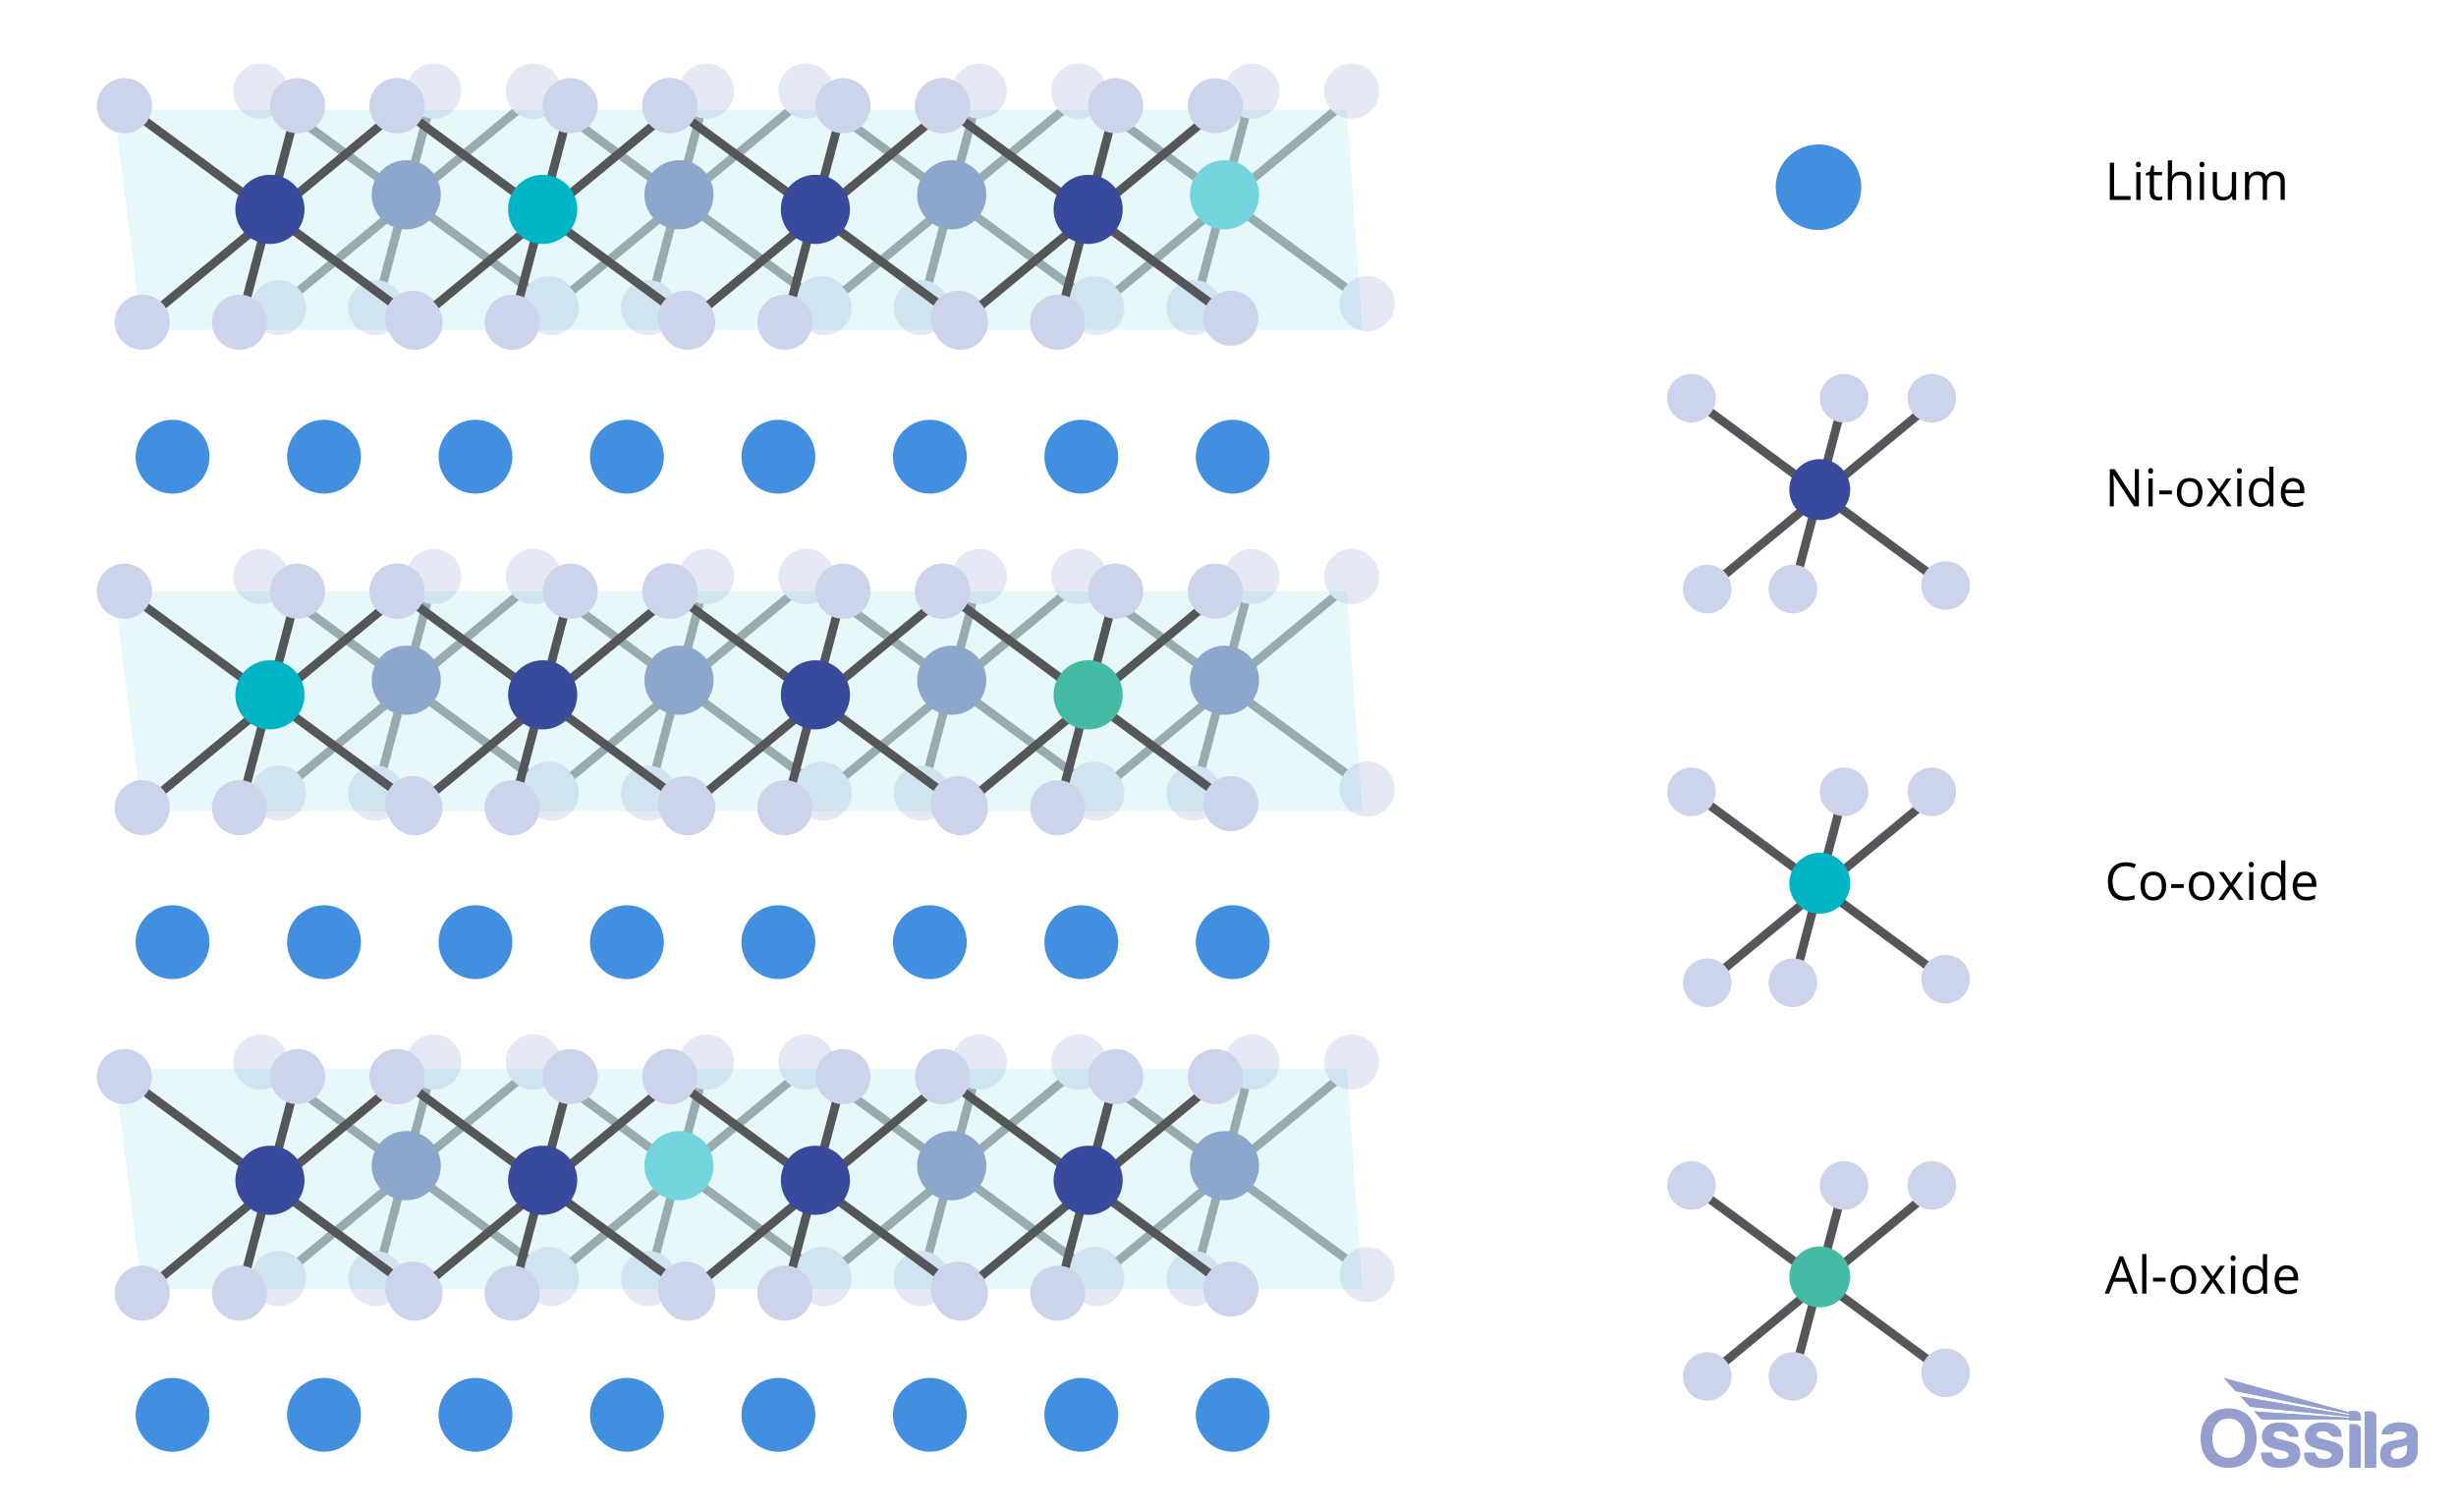 <svg viewBox="0 0 848 521.89" xmlns:xlink="http://www.w3.org/1999/xlink" height="521.89" width="848" xmlns="http://www.w3.org/2000/svg">
  <defs>
    <style>
      .cls-1, .cls-2 {
        fill: none;
      }

      .cls-1, .cls-3 {
        stroke: #54565a;
        stroke-miterlimit: 10;
        stroke-width: 3px;
      }

      .cls-4, .cls-3 {
        fill: #ccd4ec;
      }

      .cls-5 {
        fill: #39499c;
      }

      .cls-6 {
        clip-path: url(#clippath-1);
      }

      .cls-7 {
        fill: #44bba4;
      }

      .cls-8 {
        isolation: isolate;
      }

      .cls-9 {
        fill: #949fd0;
      }

      .cls-10 {
        clip-path: url(#clippath-3);
      }

      .cls-11, .cls-12 {
        fill: #00b4c5;
      }

      .cls-12 {
        mix-blend-mode: overlay;
        opacity: .1;
      }

      .cls-13 {
        fill: #418fde;
      }

      .cls-14 {
        clip-path: url(#clippath-2);
      }

      .cls-15 {
        clip-path: url(#clippath);
      }

      .cls-16 {
        opacity: .5;
      }
    </style>
    <clipPath id="clippath">
      <rect height="31.07" width="75" y="475.73" x="759.81" class="cls-2"></rect>
    </clipPath>
    <clipPath id="clippath-1">
      <rect height="31.07" width="75" y="475.73" x="759.81" class="cls-2"></rect>
    </clipPath>
    <clipPath id="clippath-2">
      <path d="M767.78,475.73l4.15,4.59,39.2,7.81v.45l-37.54-6.46,3.27,3.6,34.27,3.38v.44c-10.98-.76-21.86-1.49-32.84-2.25l2.51,2.76c10.14,0,20.19,0,30.33,0v.38h4.03v-1.34c0-1.04-.84-1.89-1.85-1.89h-2.18v.42l-43.34-11.88Z" class="cls-2"></path>
    </clipPath>
    <clipPath id="clippath-3">
      <rect height="31.07" width="75" y="475.73" x="759.81" class="cls-2"></rect>
    </clipPath>
  </defs>
  <g class="cls-8">
    <g data-name="Layer 4" id="Layer_4">
      <g class="cls-16">
        <g>
          <line y2="104.83" x2="189.55" y1="31.46" x1="90.02" class="cls-3"></line>
          <line y2="107.39" x2="129.74" y1="31.46" x1="149.79" class="cls-3"></line>
          <line y2="31.46" x2="186.63" y1="106.22" x1="96.19" class="cls-3"></line>
          <circle r="11.94" cy="67.25" cx="140.27" class="cls-5"></circle>
          <circle r="9.52" cy="106.22" cx="96.19" class="cls-4"></circle>
          <circle r="9.52" cy="31.46" cx="90.02" class="cls-4"></circle>
          <circle r="9.52" cy="31.46" cx="149.79" class="cls-4"></circle>
          <circle r="9.52" cy="104.83" cx="189.55" class="cls-4"></circle>
          <circle r="9.52" cy="106.22" cx="129.74" class="cls-4"></circle>
          <circle r="9.52" cy="31.46" cx="184.19" class="cls-4"></circle>
        </g>
        <g>
          <line y2="104.83" x2="283.71" y1="31.46" x1="184.19" class="cls-3"></line>
          <line y2="107.39" x2="223.91" y1="31.46" x1="243.95" class="cls-3"></line>
          <line y2="31.46" x2="280.8" y1="106.22" x1="190.36" class="cls-3"></line>
          <circle r="11.94" cy="67.25" cx="234.44" class="cls-5"></circle>
          <circle r="9.52" cy="106.22" cx="190.36" class="cls-4"></circle>
          <circle r="9.52" cy="31.46" cx="184.19" class="cls-4"></circle>
          <circle r="9.52" cy="31.46" cx="243.95" class="cls-4"></circle>
          <circle r="9.52" cy="104.83" cx="283.71" class="cls-4"></circle>
          <circle r="9.52" cy="106.22" cx="223.91" class="cls-4"></circle>
          <circle r="9.52" cy="31.46" cx="278.36" class="cls-4"></circle>
        </g>
        <g>
          <line y2="104.83" x2="377.88" y1="31.46" x1="278.36" class="cls-3"></line>
          <line y2="107.39" x2="318.08" y1="31.46" x1="338.12" class="cls-3"></line>
          <line y2="31.46" x2="374.97" y1="106.22" x1="284.53" class="cls-3"></line>
          <circle r="11.94" cy="67.25" cx="328.61" class="cls-5"></circle>
          <circle r="9.52" cy="106.22" cx="284.53" class="cls-4"></circle>
          <circle r="9.52" cy="31.46" cx="278.36" class="cls-4"></circle>
          <circle r="9.52" cy="31.46" cx="338.12" class="cls-4"></circle>
          <circle r="9.52" cy="104.83" cx="377.88" class="cls-4"></circle>
          <circle r="9.52" cy="106.22" cx="318.08" class="cls-4"></circle>
          <circle r="9.52" cy="31.46" cx="372.52" class="cls-4"></circle>
        </g>
        <g>
          <line y2="104.83" x2="472.05" y1="31.46" x1="372.52" class="cls-3"></line>
          <line y2="107.39" x2="412.25" y1="31.46" x1="432.29" class="cls-3"></line>
          <line y2="31.46" x2="469.14" y1="106.22" x1="378.7" class="cls-3"></line>
          <circle r="11.94" cy="67.25" cx="422.78" class="cls-11"></circle>
          <circle r="9.52" cy="106.22" cx="378.7" class="cls-4"></circle>
          <circle r="9.52" cy="31.46" cx="372.52" class="cls-4"></circle>
          <circle r="9.52" cy="31.46" cx="432.29" class="cls-4"></circle>
          <circle r="9.52" cy="104.83" cx="472.05" class="cls-4"></circle>
          <circle r="9.52" cy="106.22" cx="412.25" class="cls-4"></circle>
          <circle r="9.52" cy="31.46" cx="466.69" class="cls-4"></circle>
        </g>
      </g>
      <g class="cls-16">
        <g>
          <line y2="272.44" x2="189.55" y1="199.06" x1="90.02" class="cls-3"></line>
          <line y2="274.99" x2="129.74" y1="199.06" x1="149.79" class="cls-3"></line>
          <line y2="199.06" x2="186.63" y1="273.83" x1="96.19" class="cls-3"></line>
          <circle r="11.94" cy="234.86" cx="140.27" class="cls-5"></circle>
          <circle r="9.52" cy="273.83" cx="96.19" class="cls-4"></circle>
          <circle r="9.52" cy="199.06" cx="90.02" class="cls-4"></circle>
          <circle r="9.52" cy="199.06" cx="149.79" class="cls-4"></circle>
          <circle r="9.52" cy="272.44" cx="189.55" class="cls-4"></circle>
          <circle r="9.52" cy="273.83" cx="129.74" class="cls-4"></circle>
          <circle r="9.52" cy="199.06" cx="184.19" class="cls-4"></circle>
        </g>
        <g>
          <line y2="272.44" x2="283.71" y1="199.06" x1="184.19" class="cls-3"></line>
          <line y2="274.99" x2="223.91" y1="199.06" x1="243.95" class="cls-3"></line>
          <line y2="199.06" x2="280.8" y1="273.83" x1="190.36" class="cls-3"></line>
          <circle r="11.94" cy="234.86" cx="234.44" class="cls-5"></circle>
          <circle r="9.52" cy="273.83" cx="190.36" class="cls-4"></circle>
          <circle r="9.52" cy="199.06" cx="184.19" class="cls-4"></circle>
          <circle r="9.52" cy="199.06" cx="243.95" class="cls-4"></circle>
          <circle r="9.52" cy="272.44" cx="283.71" class="cls-4"></circle>
          <circle r="9.52" cy="273.83" cx="223.91" class="cls-4"></circle>
          <circle r="9.52" cy="199.06" cx="278.36" class="cls-4"></circle>
        </g>
        <g>
          <line y2="272.44" x2="377.88" y1="199.06" x1="278.36" class="cls-3"></line>
          <line y2="274.99" x2="318.08" y1="199.06" x1="338.12" class="cls-3"></line>
          <line y2="199.06" x2="374.97" y1="273.83" x1="284.53" class="cls-3"></line>
          <circle r="11.94" cy="234.86" cx="328.61" class="cls-5"></circle>
          <circle r="9.52" cy="273.83" cx="284.53" class="cls-4"></circle>
          <circle r="9.52" cy="199.06" cx="278.36" class="cls-4"></circle>
          <circle r="9.52" cy="199.06" cx="338.12" class="cls-4"></circle>
          <circle r="9.52" cy="272.44" cx="377.88" class="cls-4"></circle>
          <circle r="9.52" cy="273.83" cx="318.08" class="cls-4"></circle>
          <circle r="9.52" cy="199.06" cx="372.52" class="cls-4"></circle>
        </g>
        <g>
          <line y2="272.44" x2="472.05" y1="199.06" x1="372.52" class="cls-3"></line>
          <line y2="274.99" x2="412.25" y1="199.06" x1="432.29" class="cls-3"></line>
          <line y2="199.06" x2="469.14" y1="273.83" x1="378.7" class="cls-3"></line>
          <circle r="11.94" cy="234.86" cx="422.78" class="cls-5"></circle>
          <circle r="9.52" cy="273.83" cx="378.7" class="cls-4"></circle>
          <circle r="9.52" cy="199.06" cx="372.52" class="cls-4"></circle>
          <circle r="9.52" cy="199.06" cx="432.29" class="cls-4"></circle>
          <circle r="9.52" cy="272.44" cx="472.05" class="cls-4"></circle>
          <circle r="9.52" cy="273.83" cx="412.25" class="cls-4"></circle>
          <circle r="9.52" cy="199.06" cx="466.69" class="cls-4"></circle>
        </g>
      </g>
      <g class="cls-16">
        <g>
          <line y2="440.04" x2="189.55" y1="366.67" x1="90.02" class="cls-3"></line>
          <line y2="442.6" x2="129.74" y1="366.67" x1="149.79" class="cls-3"></line>
          <line y2="366.67" x2="186.63" y1="441.43" x1="96.19" class="cls-3"></line>
          <circle r="11.94" cy="402.46" cx="140.27" class="cls-5"></circle>
          <circle r="9.52" cy="441.43" cx="96.19" class="cls-4"></circle>
          <circle r="9.52" cy="366.67" cx="90.02" class="cls-4"></circle>
          <circle r="9.52" cy="366.67" cx="149.79" class="cls-4"></circle>
          <circle r="9.52" cy="440.04" cx="189.55" class="cls-4"></circle>
          <circle r="9.52" cy="441.43" cx="129.74" class="cls-4"></circle>
          <circle r="9.52" cy="366.67" cx="184.19" class="cls-4"></circle>
        </g>
        <g>
          <line y2="440.04" x2="283.71" y1="366.67" x1="184.19" class="cls-3"></line>
          <line y2="442.6" x2="223.91" y1="366.67" x1="243.95" class="cls-3"></line>
          <line y2="366.67" x2="280.8" y1="441.43" x1="190.36" class="cls-3"></line>
          <circle r="11.94" cy="402.46" cx="234.44" class="cls-11"></circle>
          <circle r="9.52" cy="441.43" cx="190.36" class="cls-4"></circle>
          <circle r="9.52" cy="366.67" cx="184.19" class="cls-4"></circle>
          <circle r="9.52" cy="366.67" cx="243.95" class="cls-4"></circle>
          <circle r="9.52" cy="440.04" cx="283.71" class="cls-4"></circle>
          <circle r="9.52" cy="441.43" cx="223.91" class="cls-4"></circle>
          <circle r="9.52" cy="366.67" cx="278.36" class="cls-4"></circle>
        </g>
        <g>
          <line y2="440.04" x2="377.88" y1="366.67" x1="278.36" class="cls-3"></line>
          <line y2="442.6" x2="318.08" y1="366.67" x1="338.12" class="cls-3"></line>
          <line y2="366.67" x2="374.97" y1="441.43" x1="284.53" class="cls-3"></line>
          <circle r="11.94" cy="402.46" cx="328.61" class="cls-5"></circle>
          <circle r="9.52" cy="441.43" cx="284.53" class="cls-4"></circle>
          <circle r="9.52" cy="366.67" cx="278.36" class="cls-4"></circle>
          <circle r="9.52" cy="366.67" cx="338.12" class="cls-4"></circle>
          <circle r="9.52" cy="440.04" cx="377.88" class="cls-4"></circle>
          <circle r="9.52" cy="441.43" cx="318.08" class="cls-4"></circle>
          <circle r="9.52" cy="366.67" cx="372.52" class="cls-4"></circle>
        </g>
        <g>
          <line y2="440.04" x2="472.05" y1="366.67" x1="372.52" class="cls-3"></line>
          <line y2="442.6" x2="412.25" y1="366.67" x1="432.29" class="cls-3"></line>
          <line y2="366.67" x2="469.14" y1="441.43" x1="378.7" class="cls-3"></line>
          <circle r="11.94" cy="402.46" cx="422.78" class="cls-5"></circle>
          <circle r="9.52" cy="441.43" cx="378.7" class="cls-4"></circle>
          <circle r="9.52" cy="366.67" cx="372.52" class="cls-4"></circle>
          <circle r="9.52" cy="366.67" cx="432.29" class="cls-4"></circle>
          <circle r="9.52" cy="440.04" cx="472.05" class="cls-4"></circle>
          <circle r="9.52" cy="441.43" cx="412.25" class="cls-4"></circle>
          <circle r="9.52" cy="366.67" cx="466.69" class="cls-4"></circle>
        </g>
      </g>
    </g>
    <g data-name="Layer 3" id="Layer_3">
      <polygon points="470.37 445.03 48.95 445.03 39.44 369.1 465.01 369.1 470.37 445.03" class="cls-12"></polygon>
      <polygon points="470.37 280.04 48.95 280.04 39.44 204.1 465.01 204.1 470.37 280.04" class="cls-12"></polygon>
      <polygon points="470.37 113.87 48.95 113.87 39.44 37.94 465.01 37.94 470.37 113.87" class="cls-12"></polygon>
    </g>
    <g data-name="Layer 2" id="Layer_2">
      <g>
        <circle r="14.78" cy="64.64" cx="627.89" class="cls-13"></circle>
        <g>
          <path d="M728.47,69.03v-12.85h1.49v11.5h5.67v1.35h-7.16Z"></path>
          <path d="M737.47,56.79c0-.33.08-.58.25-.73s.37-.23.62-.23.44.08.61.24.25.4.25.73-.08.57-.25.73-.37.24-.61.24c-.25,0-.45-.08-.62-.24s-.25-.41-.25-.73ZM739.06,69.03h-1.46v-9.63h1.46v9.63Z"></path>
          <path d="M745.26,68c.26,0,.51-.02.75-.06s.43-.08.57-.12v1.12c-.16.08-.39.14-.7.19-.31.05-.58.07-.83.07-1.86,0-2.79-.98-2.79-2.94v-5.73h-1.38v-.7l1.38-.61.62-2.06h.84v2.23h2.79v1.13h-2.79v5.67c0,.58.14,1.03.41,1.34s.65.47,1.13.47Z"></path>
          <path d="M755.1,69.03v-6.23c0-.79-.18-1.37-.54-1.76s-.92-.58-1.68-.58c-1.01,0-1.75.28-2.22.83-.47.55-.7,1.45-.7,2.71v5.04h-1.46v-13.68h1.46v4.14c0,.5-.02.91-.07,1.24h.09c.29-.46.7-.83,1.23-1.09.53-.27,1.13-.4,1.81-.4,1.18,0,2.06.28,2.65.84.59.56.88,1.45.88,2.67v6.28h-1.46Z"></path>
          <path d="M759.43,56.79c0-.33.08-.58.25-.73s.37-.23.62-.23.44.08.61.24.25.4.25.73-.08.57-.25.73-.37.24-.61.24c-.25,0-.45-.08-.62-.24s-.25-.41-.25-.73ZM761.01,69.03h-1.46v-9.63h1.46v9.63Z"></path>
          <path d="M765.48,59.4v6.25c0,.79.18,1.37.54,1.76s.92.58,1.68.58c1.01,0,1.74-.28,2.21-.83.46-.55.7-1.45.7-2.7v-5.06h1.46v9.63h-1.2l-.21-1.29h-.08c-.3.47-.71.84-1.24,1.09-.53.25-1.14.38-1.82.38-1.17,0-2.05-.28-2.63-.83-.58-.56-.88-1.45-.88-2.67v-6.3h1.48Z"></path>
          <path d="M787.43,69.03v-6.27c0-.77-.16-1.34-.49-1.73s-.84-.58-1.53-.58c-.91,0-1.58.26-2.01.78s-.65,1.32-.65,2.41v5.38h-1.46v-6.27c0-.77-.16-1.34-.49-1.73s-.84-.58-1.54-.58c-.91,0-1.58.27-2.01.82s-.64,1.45-.64,2.69v5.05h-1.46v-9.63h1.19l.24,1.32h.07c.28-.47.66-.83,1.16-1.1.5-.26,1.06-.4,1.68-.4,1.51,0,2.49.54,2.95,1.63h.07c.29-.5.7-.9,1.25-1.2s1.17-.44,1.86-.44c1.09,0,1.91.28,2.45.84s.81,1.45.81,2.69v6.28h-1.46Z"></path>
        </g>
      </g>
      <g>
        <g>
          <line y2="473.98" x2="671.76" y1="409.3" x1="584.02" class="cls-1"></line>
          <line y2="476.23" x2="619.04" y1="409.3" x1="636.71" class="cls-1"></line>
          <line y2="409.3" x2="669.19" y1="475.2" x1="589.46" class="cls-1"></line>
          <circle r="10.52" cy="440.85" cx="628.32" class="cls-7"></circle>
          <circle r="8.39" cy="475.2" cx="589.46" class="cls-4"></circle>
          <circle r="8.39" cy="409.3" cx="584.02" class="cls-4"></circle>
          <circle r="8.39" cy="409.3" cx="636.71" class="cls-4"></circle>
          <circle r="8.39" cy="473.98" cx="671.76" class="cls-4"></circle>
          <circle r="8.39" cy="475.2" cx="619.04" class="cls-4"></circle>
          <circle r="8.39" cy="409.3" cx="667.03" class="cls-4"></circle>
        </g>
        <g>
          <path d="M736.55,446.64l-1.6-4.09h-5.15l-1.58,4.09h-1.51l5.08-12.9h1.26l5.05,12.9h-1.55ZM734.49,441.21l-1.49-3.98c-.19-.5-.39-1.12-.6-1.85-.13.56-.31,1.18-.55,1.85l-1.51,3.98h4.16Z"></path>
          <path d="M741.1,446.64h-1.46v-13.68h1.46v13.68Z"></path>
          <path d="M743.39,442.49v-1.34h4.32v1.34h-4.32Z"></path>
          <path d="M758.3,441.82c0,1.57-.4,2.8-1.19,3.68s-1.88,1.32-3.28,1.32c-.86,0-1.63-.2-2.29-.61s-1.18-.98-1.55-1.74-.54-1.64-.54-2.65c0-1.57.39-2.79,1.18-3.67s1.88-1.31,3.27-1.31,2.42.45,3.21,1.34,1.19,2.11,1.19,3.64ZM750.97,441.82c0,1.23.25,2.17.74,2.81s1.22.97,2.17.97,1.68-.32,2.18-.96c.49-.64.74-1.58.74-2.82s-.25-2.15-.74-2.79c-.5-.64-1.23-.95-2.19-.95s-1.68.31-2.16.94-.73,1.56-.73,2.8Z"></path>
          <path d="M763.18,441.71l-3.35-4.7h1.66l2.54,3.69,2.53-3.69h1.64l-3.35,4.7,3.52,4.93h-1.65l-2.7-3.9-2.72,3.9h-1.65l3.52-4.93Z"></path>
          <path d="M770.17,434.4c0-.33.08-.58.25-.73s.37-.23.62-.23.44.08.61.24.25.4.25.73-.08.57-.25.73c-.17.16-.37.24-.61.24-.25,0-.45-.08-.62-.24-.16-.16-.25-.41-.25-.73ZM771.75,446.64h-1.46v-9.63h1.46v9.63Z"></path>
          <path d="M781.4,445.35h-.08c-.67.98-1.68,1.47-3.02,1.47-1.26,0-2.24-.43-2.94-1.29s-1.05-2.09-1.05-3.67.35-2.82,1.05-3.7,1.68-1.32,2.94-1.32,2.31.47,3.01,1.42h.11l-.06-.69-.04-.68v-3.92h1.46v13.68h-1.19l-.19-1.29ZM778.48,445.6c1,0,1.72-.27,2.17-.81.45-.54.67-1.42.67-2.62v-.31c0-1.37-.23-2.34-.68-2.92-.46-.58-1.18-.87-2.18-.87-.86,0-1.51.33-1.96,1-.45.67-.68,1.6-.68,2.82s.23,2.16.68,2.79,1.11.94,1.99.94Z"></path>
          <path d="M789.95,446.82c-1.42,0-2.55-.43-3.37-1.3-.82-.87-1.24-2.07-1.24-3.61s.38-2.79,1.15-3.7c.76-.91,1.79-1.37,3.08-1.37,1.21,0,2.16.4,2.87,1.19s1.05,1.84,1.05,3.14v.92h-6.64c.03,1.13.31,1.99.86,2.58s1.31.88,2.29.88c1.04,0,2.06-.22,3.08-.65v1.3c-.52.22-1,.38-1.46.48-.46.1-1.01.14-1.67.14ZM789.55,438.06c-.77,0-1.39.25-1.85.76-.46.5-.73,1.2-.81,2.09h5.04c0-.92-.21-1.62-.62-2.11-.41-.49-1-.73-1.76-.73Z"></path>
        </g>
      </g>
      <g>
        <g>
          <line y2="338.07" x2="671.76" y1="273.39" x1="584.02" class="cls-1"></line>
          <line y2="340.32" x2="619.04" y1="273.39" x1="636.71" class="cls-1"></line>
          <line y2="273.39" x2="669.19" y1="339.29" x1="589.46" class="cls-1"></line>
          <circle r="10.52" cy="304.94" cx="628.32" class="cls-11"></circle>
          <circle r="8.39" cy="339.29" cx="589.46" class="cls-4"></circle>
          <circle r="8.39" cy="273.39" cx="584.02" class="cls-4"></circle>
          <circle r="8.39" cy="273.39" cx="636.71" class="cls-4"></circle>
          <circle r="8.39" cy="338.07" cx="671.76" class="cls-4"></circle>
          <circle r="8.39" cy="339.29" cx="619.04" class="cls-4"></circle>
          <circle r="8.39" cy="273.39" cx="667.03" class="cls-4"></circle>
        </g>
        <g>
          <path d="M733.98,299.04c-1.41,0-2.53.47-3.34,1.41-.82.94-1.23,2.23-1.23,3.86s.39,2.98,1.18,3.9c.79.92,1.91,1.38,3.37,1.38.9,0,1.92-.16,3.07-.48v1.31c-.89.33-1.99.5-3.3.5-1.89,0-3.35-.57-4.38-1.72-1.03-1.15-1.54-2.78-1.54-4.9,0-1.32.25-2.48.74-3.48.49-1,1.21-1.76,2.14-2.3.93-.54,2.03-.81,3.3-.81,1.35,0,2.53.25,3.53.74l-.63,1.28c-.97-.46-1.95-.69-2.92-.69Z"></path>
          <path d="M747.92,305.91c0,1.57-.4,2.8-1.19,3.68s-1.88,1.32-3.28,1.32c-.86,0-1.63-.2-2.29-.61s-1.18-.98-1.55-1.74-.54-1.64-.54-2.65c0-1.57.39-2.79,1.18-3.67s1.88-1.31,3.27-1.31,2.42.45,3.21,1.34,1.19,2.11,1.19,3.64ZM740.59,305.91c0,1.23.25,2.17.74,2.81s1.22.97,2.17.97,1.68-.32,2.18-.96c.49-.64.74-1.58.74-2.82s-.25-2.15-.74-2.79c-.5-.64-1.23-.95-2.19-.95s-1.68.31-2.16.94-.73,1.56-.73,2.8Z"></path>
          <path d="M749.67,306.58v-1.34h4.32v1.34h-4.32Z"></path>
          <path d="M764.59,305.91c0,1.57-.4,2.8-1.19,3.68s-1.88,1.32-3.28,1.32c-.86,0-1.63-.2-2.29-.61s-1.18-.98-1.55-1.74-.54-1.64-.54-2.65c0-1.57.39-2.79,1.18-3.67s1.88-1.31,3.27-1.31,2.42.45,3.21,1.34,1.19,2.11,1.19,3.64ZM757.25,305.91c0,1.23.25,2.17.74,2.81s1.22.97,2.17.97,1.68-.32,2.18-.96c.49-.64.74-1.58.74-2.82s-.25-2.15-.74-2.79c-.5-.64-1.23-.95-2.19-.95s-1.68.31-2.16.94-.73,1.56-.73,2.8Z"></path>
          <path d="M769.47,305.8l-3.35-4.7h1.66l2.54,3.69,2.53-3.69h1.64l-3.35,4.7,3.52,4.93h-1.65l-2.7-3.9-2.72,3.9h-1.65l3.52-4.93Z"></path>
          <path d="M776.45,298.49c0-.33.08-.58.25-.73s.37-.23.62-.23.44.08.61.24.25.4.25.73-.08.57-.25.73c-.17.16-.37.24-.61.24-.25,0-.45-.08-.62-.24-.16-.16-.25-.41-.25-.73ZM778.04,310.73h-1.46v-9.63h1.46v9.63Z"></path>
          <path d="M787.69,309.44h-.08c-.67.98-1.68,1.47-3.02,1.47-1.26,0-2.24-.43-2.94-1.29s-1.05-2.09-1.05-3.67.35-2.82,1.05-3.7,1.68-1.32,2.94-1.32,2.31.47,3.01,1.42h.11l-.06-.69-.04-.68v-3.92h1.46v13.68h-1.19l-.19-1.29ZM784.77,309.69c1,0,1.72-.27,2.17-.81.45-.54.67-1.42.67-2.62v-.31c0-1.37-.23-2.34-.68-2.92-.46-.58-1.18-.87-2.18-.87-.86,0-1.51.33-1.96,1-.45.67-.68,1.6-.68,2.82s.23,2.16.68,2.79,1.11.94,1.99.94Z"></path>
          <path d="M796.23,310.91c-1.42,0-2.55-.43-3.37-1.3-.82-.87-1.24-2.07-1.24-3.61s.38-2.79,1.15-3.7c.76-.91,1.79-1.37,3.08-1.37,1.21,0,2.16.4,2.87,1.19s1.05,1.84,1.05,3.14v.92h-6.64c.03,1.13.31,1.99.86,2.58s1.31.88,2.29.88c1.04,0,2.06-.22,3.08-.65v1.3c-.52.22-1,.38-1.46.48-.46.1-1.01.14-1.67.14ZM795.83,302.15c-.77,0-1.39.25-1.85.76-.46.5-.73,1.2-.81,2.09h5.04c0-.92-.21-1.62-.62-2.11-.41-.49-1-.73-1.76-.73Z"></path>
        </g>
      </g>
      <g>
        <g>
          <line y2="202.16" x2="671.76" y1="137.48" x1="584.02" class="cls-1"></line>
          <line y2="204.41" x2="619.04" y1="137.48" x1="636.71" class="cls-1"></line>
          <line y2="137.48" x2="669.19" y1="203.38" x1="589.46" class="cls-1"></line>
          <circle r="10.52" cy="169.03" cx="628.32" class="cls-5"></circle>
          <circle r="8.39" cy="203.38" cx="589.46" class="cls-4"></circle>
          <circle r="8.39" cy="137.48" cx="584.02" class="cls-4"></circle>
          <circle r="8.39" cy="137.48" cx="636.71" class="cls-4"></circle>
          <circle r="8.39" cy="202.16" cx="671.76" class="cls-4"></circle>
          <circle r="8.39" cy="203.38" cx="619.04" class="cls-4"></circle>
          <circle r="8.39" cy="137.48" cx="667.03" class="cls-4"></circle>
        </g>
        <g>
          <path d="M738.51,174.82h-1.71l-7.02-10.78h-.07c.09,1.27.14,2.43.14,3.48v7.3h-1.38v-12.85h1.69l7,10.74h.07c-.01-.16-.04-.67-.08-1.52s-.06-1.47-.04-1.84v-7.37h1.4v12.85Z"></path>
          <path d="M741.7,162.58c0-.33.08-.58.25-.73s.37-.23.62-.23.44.08.61.24.25.4.25.73-.08.57-.25.73-.37.24-.61.24c-.25,0-.45-.08-.62-.24s-.25-.41-.25-.73ZM743.28,174.82h-1.46v-9.63h1.46v9.63Z"></path>
          <path d="M745.57,170.67v-1.34h4.32v1.34h-4.32Z"></path>
          <path d="M760.48,170c0,1.57-.4,2.8-1.19,3.68s-1.88,1.32-3.28,1.32c-.86,0-1.63-.2-2.29-.61s-1.18-.98-1.55-1.74-.54-1.64-.54-2.65c0-1.57.39-2.79,1.18-3.67s1.88-1.31,3.27-1.31,2.42.45,3.21,1.34,1.19,2.11,1.19,3.64ZM753.15,170c0,1.23.25,2.17.74,2.81s1.22.97,2.17.97,1.68-.32,2.18-.96c.49-.64.74-1.58.74-2.82s-.25-2.15-.74-2.79c-.5-.64-1.23-.95-2.19-.95s-1.68.31-2.16.94-.73,1.56-.73,2.8Z"></path>
          <path d="M765.36,169.89l-3.35-4.7h1.66l2.54,3.69,2.53-3.69h1.64l-3.35,4.7,3.52,4.93h-1.65l-2.7-3.9-2.72,3.9h-1.65l3.52-4.93Z"></path>
          <path d="M772.35,162.58c0-.33.08-.58.25-.73s.37-.23.62-.23.44.08.61.24.25.4.25.73-.08.57-.25.73-.37.24-.61.24c-.25,0-.45-.08-.62-.24s-.25-.41-.25-.73ZM773.93,174.82h-1.46v-9.63h1.46v9.63Z"></path>
          <path d="M783.58,173.53h-.08c-.67.98-1.68,1.47-3.02,1.47-1.26,0-2.24-.43-2.94-1.29s-1.05-2.09-1.05-3.67.35-2.82,1.05-3.7,1.68-1.32,2.94-1.32,2.31.47,3.01,1.42h.11l-.06-.69-.04-.68v-3.92h1.46v13.68h-1.19l-.19-1.29ZM780.66,173.78c1,0,1.72-.27,2.17-.81.45-.54.67-1.42.67-2.62v-.31c0-1.37-.23-2.34-.68-2.92-.46-.58-1.18-.87-2.18-.87-.86,0-1.51.33-1.96,1s-.68,1.6-.68,2.82.23,2.16.68,2.79,1.11.94,1.99.94Z"></path>
          <path d="M792.12,175c-1.42,0-2.55-.43-3.37-1.3-.82-.87-1.24-2.07-1.24-3.61s.38-2.79,1.15-3.7c.76-.91,1.79-1.37,3.08-1.37,1.21,0,2.16.4,2.87,1.19s1.05,1.84,1.05,3.14v.92h-6.64c.03,1.13.31,1.99.86,2.58s1.31.88,2.29.88c1.04,0,2.06-.22,3.08-.65v1.3c-.52.22-1,.38-1.46.48s-1.01.15-1.67.15ZM791.73,166.24c-.77,0-1.39.25-1.85.76-.46.5-.73,1.2-.81,2.09h5.04c0-.92-.21-1.62-.62-2.11s-1-.73-1.76-.73Z"></path>
        </g>
      </g>
      <g>
        <g>
          <line y2="109.87" x2="142.48" y1="36.5" x1="42.95" class="cls-3"></line>
          <line y2="112.43" x2="82.68" y1="36.5" x1="102.72" class="cls-3"></line>
          <line y2="36.5" x2="139.57" y1="111.26" x1="49.12" class="cls-3"></line>
          <circle r="11.94" cy="72.29" cx="93.2" class="cls-5"></circle>
          <circle r="9.52" cy="111.26" cx="49.12" class="cls-4"></circle>
          <circle r="9.52" cy="36.5" cx="42.95" class="cls-4"></circle>
          <circle r="9.52" cy="36.5" cx="102.72" class="cls-4"></circle>
          <circle r="9.52" cy="109.87" cx="142.48" class="cls-4"></circle>
          <circle r="9.52" cy="111.26" cx="82.68" class="cls-4"></circle>
          <circle r="9.52" cy="36.5" cx="137.12" class="cls-4"></circle>
        </g>
        <g>
          <line y2="109.87" x2="236.65" y1="36.5" x1="137.12" class="cls-3"></line>
          <line y2="112.43" x2="176.85" y1="36.5" x1="196.89" class="cls-3"></line>
          <line y2="36.5" x2="233.73" y1="111.26" x1="143.29" class="cls-3"></line>
          <circle r="11.94" cy="72.29" cx="187.37" class="cls-11"></circle>
          <circle r="9.52" cy="111.26" cx="143.29" class="cls-4"></circle>
          <circle r="9.52" cy="36.5" cx="137.12" class="cls-4"></circle>
          <circle r="9.52" cy="36.5" cx="196.89" class="cls-4"></circle>
          <circle r="9.52" cy="109.87" cx="236.65" class="cls-4"></circle>
          <circle r="9.52" cy="111.26" cx="176.85" class="cls-4"></circle>
          <circle r="9.52" cy="36.5" cx="231.29" class="cls-4"></circle>
        </g>
        <g>
          <line y2="109.87" x2="330.82" y1="36.5" x1="231.29" class="cls-3"></line>
          <line y2="112.43" x2="271.01" y1="36.5" x1="291.06" class="cls-3"></line>
          <line y2="36.5" x2="327.9" y1="111.26" x1="237.46" class="cls-3"></line>
          <circle r="11.94" cy="72.29" cx="281.54" class="cls-5"></circle>
          <circle r="9.52" cy="111.26" cx="237.46" class="cls-4"></circle>
          <circle r="9.52" cy="36.5" cx="231.29" class="cls-4"></circle>
          <circle r="9.52" cy="36.5" cx="291.06" class="cls-4"></circle>
          <circle r="9.52" cy="109.87" cx="330.82" class="cls-4"></circle>
          <circle r="9.52" cy="111.26" cx="271.01" class="cls-4"></circle>
          <circle r="9.52" cy="36.5" cx="325.46" class="cls-4"></circle>
        </g>
        <g>
          <line y2="109.87" x2="424.98" y1="36.5" x1="325.46" class="cls-3"></line>
          <line y2="112.43" x2="365.18" y1="36.5" x1="385.23" class="cls-3"></line>
          <line y2="36.5" x2="422.07" y1="111.26" x1="331.63" class="cls-3"></line>
          <circle r="11.94" cy="72.29" cx="375.71" class="cls-5"></circle>
          <circle r="9.52" cy="111.26" cx="331.63" class="cls-4"></circle>
          <circle r="9.52" cy="36.5" cx="325.46" class="cls-4"></circle>
          <circle r="9.52" cy="36.5" cx="385.23" class="cls-4"></circle>
          <circle r="9.52" cy="109.87" cx="424.98" class="cls-4"></circle>
          <circle r="9.52" cy="111.26" cx="365.18" class="cls-4"></circle>
          <circle r="9.52" cy="36.5" cx="419.63" class="cls-4"></circle>
        </g>
      </g>
      <g>
        <circle r="12.75" cy="157.68" cx="111.88" class="cls-13"></circle>
        <circle r="12.75" cy="157.68" cx="373.35" class="cls-13"></circle>
        <circle r="12.75" cy="157.68" cx="321.05" class="cls-13"></circle>
        <circle r="12.75" cy="157.68" cx="268.76" class="cls-13"></circle>
        <circle r="12.75" cy="157.68" cx="216.46" class="cls-13"></circle>
        <circle r="12.75" cy="157.68" cx="164.17" class="cls-13"></circle>
        <circle r="12.75" cy="157.68" cx="425.64" class="cls-13"></circle>
        <circle r="12.75" cy="157.68" cx="59.58" class="cls-13"></circle>
      </g>
      <g>
        <g>
          <line y2="277.48" x2="142.48" y1="204.1" x1="42.95" class="cls-3"></line>
          <line y2="280.04" x2="82.68" y1="204.1" x1="102.72" class="cls-3"></line>
          <line y2="204.1" x2="139.57" y1="278.87" x1="49.12" class="cls-3"></line>
          <circle r="11.94" cy="239.9" cx="93.2" class="cls-11"></circle>
          <circle r="9.52" cy="278.87" cx="49.12" class="cls-4"></circle>
          <circle r="9.52" cy="204.1" cx="42.95" class="cls-4"></circle>
          <circle r="9.52" cy="204.1" cx="102.72" class="cls-4"></circle>
          <circle r="9.52" cy="277.48" cx="142.48" class="cls-4"></circle>
          <circle r="9.52" cy="278.87" cx="82.68" class="cls-4"></circle>
          <circle r="9.52" cy="204.1" cx="137.12" class="cls-4"></circle>
        </g>
        <g>
          <line y2="277.48" x2="236.65" y1="204.1" x1="137.12" class="cls-3"></line>
          <line y2="280.04" x2="176.85" y1="204.1" x1="196.89" class="cls-3"></line>
          <line y2="204.1" x2="233.73" y1="278.87" x1="143.29" class="cls-3"></line>
          <circle r="11.94" cy="239.9" cx="187.37" class="cls-5"></circle>
          <circle r="9.52" cy="278.87" cx="143.29" class="cls-4"></circle>
          <circle r="9.52" cy="204.1" cx="137.12" class="cls-4"></circle>
          <circle r="9.52" cy="204.1" cx="196.89" class="cls-4"></circle>
          <circle r="9.52" cy="277.48" cx="236.65" class="cls-4"></circle>
          <circle r="9.52" cy="278.87" cx="176.85" class="cls-4"></circle>
          <circle r="9.52" cy="204.1" cx="231.29" class="cls-4"></circle>
        </g>
        <g>
          <line y2="277.48" x2="330.82" y1="204.1" x1="231.29" class="cls-3"></line>
          <line y2="280.04" x2="271.01" y1="204.1" x1="291.06" class="cls-3"></line>
          <line y2="204.1" x2="327.9" y1="278.87" x1="237.46" class="cls-3"></line>
          <circle r="11.94" cy="239.9" cx="281.54" class="cls-5"></circle>
          <circle r="9.52" cy="278.87" cx="237.46" class="cls-4"></circle>
          <circle r="9.52" cy="204.1" cx="231.29" class="cls-4"></circle>
          <circle r="9.52" cy="204.1" cx="291.06" class="cls-4"></circle>
          <circle r="9.52" cy="277.48" cx="330.82" class="cls-4"></circle>
          <circle r="9.52" cy="278.87" cx="271.01" class="cls-4"></circle>
          <circle r="9.52" cy="204.1" cx="325.46" class="cls-4"></circle>
        </g>
        <g>
          <line y2="277.48" x2="424.98" y1="204.1" x1="325.46" class="cls-3"></line>
          <line y2="280.04" x2="365.18" y1="204.1" x1="385.23" class="cls-3"></line>
          <line y2="204.1" x2="422.07" y1="278.87" x1="331.63" class="cls-3"></line>
          <circle r="11.94" cy="239.9" cx="375.71" class="cls-7"></circle>
          <circle r="9.52" cy="278.87" cx="331.63" class="cls-4"></circle>
          <circle r="9.52" cy="204.1" cx="325.46" class="cls-4"></circle>
          <circle r="9.52" cy="204.1" cx="385.23" class="cls-4"></circle>
          <circle r="9.52" cy="277.48" cx="424.98" class="cls-4"></circle>
          <circle r="9.52" cy="278.87" cx="365.18" class="cls-4"></circle>
          <circle r="9.52" cy="204.1" cx="419.63" class="cls-4"></circle>
        </g>
      </g>
      <g>
        <g>
          <line y2="445.08" x2="142.48" y1="371.71" x1="42.95" class="cls-3"></line>
          <line y2="447.64" x2="82.68" y1="371.71" x1="102.72" class="cls-3"></line>
          <line y2="371.71" x2="139.57" y1="446.47" x1="49.12" class="cls-3"></line>
          <circle r="11.94" cy="407.5" cx="93.2" class="cls-5"></circle>
          <circle r="9.52" cy="446.47" cx="49.12" class="cls-4"></circle>
          <circle r="9.52" cy="371.71" cx="42.95" class="cls-4"></circle>
          <circle r="9.52" cy="371.71" cx="102.72" class="cls-4"></circle>
          <circle r="9.52" cy="445.08" cx="142.48" class="cls-4"></circle>
          <circle r="9.52" cy="446.47" cx="82.68" class="cls-4"></circle>
          <circle r="9.52" cy="371.71" cx="137.12" class="cls-4"></circle>
        </g>
        <g>
          <line y2="445.08" x2="236.65" y1="371.71" x1="137.12" class="cls-3"></line>
          <line y2="447.64" x2="176.85" y1="371.71" x1="196.89" class="cls-3"></line>
          <line y2="371.71" x2="233.73" y1="446.47" x1="143.29" class="cls-3"></line>
          <circle r="11.94" cy="407.5" cx="187.37" class="cls-5"></circle>
          <circle r="9.52" cy="446.47" cx="143.29" class="cls-4"></circle>
          <circle r="9.52" cy="371.71" cx="137.12" class="cls-4"></circle>
          <circle r="9.52" cy="371.71" cx="196.89" class="cls-4"></circle>
          <circle r="9.52" cy="445.08" cx="236.65" class="cls-4"></circle>
          <circle r="9.52" cy="446.47" cx="176.85" class="cls-4"></circle>
          <circle r="9.52" cy="371.71" cx="231.29" class="cls-4"></circle>
        </g>
        <g>
          <line y2="445.08" x2="330.82" y1="371.71" x1="231.29" class="cls-3"></line>
          <line y2="447.64" x2="271.01" y1="371.71" x1="291.06" class="cls-3"></line>
          <line y2="371.71" x2="327.9" y1="446.47" x1="237.46" class="cls-3"></line>
          <circle r="11.94" cy="407.5" cx="281.54" class="cls-5"></circle>
          <circle r="9.52" cy="446.47" cx="237.46" class="cls-4"></circle>
          <circle r="9.52" cy="371.71" cx="231.29" class="cls-4"></circle>
          <circle r="9.52" cy="371.71" cx="291.06" class="cls-4"></circle>
          <circle r="9.52" cy="445.08" cx="330.82" class="cls-4"></circle>
          <circle r="9.52" cy="446.47" cx="271.01" class="cls-4"></circle>
          <circle r="9.52" cy="371.71" cx="325.46" class="cls-4"></circle>
        </g>
        <g>
          <line y2="445.08" x2="424.98" y1="371.71" x1="325.46" class="cls-3"></line>
          <line y2="447.64" x2="365.18" y1="371.71" x1="385.23" class="cls-3"></line>
          <line y2="371.71" x2="422.07" y1="446.47" x1="331.63" class="cls-3"></line>
          <circle r="11.94" cy="407.5" cx="375.71" class="cls-5"></circle>
          <circle r="9.52" cy="446.47" cx="331.63" class="cls-4"></circle>
          <circle r="9.52" cy="371.71" cx="325.46" class="cls-4"></circle>
          <circle r="9.52" cy="371.71" cx="385.23" class="cls-4"></circle>
          <circle r="9.52" cy="445.08" cx="424.98" class="cls-4"></circle>
          <circle r="9.52" cy="446.47" cx="365.18" class="cls-4"></circle>
          <circle r="9.52" cy="371.71" cx="419.63" class="cls-4"></circle>
        </g>
      </g>
      <g>
        <circle r="12.75" cy="325.29" cx="111.88" class="cls-13"></circle>
        <circle r="12.75" cy="325.29" cx="373.35" class="cls-13"></circle>
        <circle r="12.75" cy="325.29" cx="321.05" class="cls-13"></circle>
        <circle r="12.75" cy="325.29" cx="268.76" class="cls-13"></circle>
        <circle r="12.75" cy="325.29" cx="216.46" class="cls-13"></circle>
        <circle r="12.75" cy="325.29" cx="164.17" class="cls-13"></circle>
        <circle r="12.75" cy="325.29" cx="425.64" class="cls-13"></circle>
        <circle r="12.75" cy="325.29" cx="59.58" class="cls-13"></circle>
      </g>
      <g>
        <circle r="12.75" cy="488.48" cx="111.88" class="cls-13"></circle>
        <circle r="12.75" cy="488.48" cx="373.35" class="cls-13"></circle>
        <circle r="12.75" cy="488.48" cx="321.05" class="cls-13"></circle>
        <circle r="12.75" cy="488.48" cx="268.76" class="cls-13"></circle>
        <circle r="12.75" cy="488.48" cx="216.46" class="cls-13"></circle>
        <circle r="12.75" cy="488.48" cx="164.17" class="cls-13"></circle>
        <circle r="12.75" cy="488.48" cx="425.64" class="cls-13"></circle>
        <circle r="12.75" cy="488.48" cx="59.58" class="cls-13"></circle>
      </g>
      <g data-name="blue watermark" id="blue_watermark">
        <g class="cls-15">
          <g class="cls-6">
            <path d="M831.07,500.45c0,.5-.15,1.7-1.07,2.44-.92.74-1.95.92-2.95.79-1-.13-1.52-1.02-1.49-1.82.03-.8.38-1.49,1.6-1.83,1.22-.33,2.63-.5,3.91-1.1v1.52ZM831.45,491.43c-2.99-.68-5.4-.29-6.6.32-1.2.61-2.45,1.73-2.57,3.5h3.83s.43-1.03,2.06-1.06c1.63-.03,2.64.35,2.82,1.08.17.73-.44,1.29-1.44,1.54-1,.25-2.6.42-3.71.65-1.12.23-3.13,1.07-3.63,2.42-.49,1.35-.51,3.18.04,4.43.55,1.25,2.39,2.54,4.83,2.47,2.44-.07,4.4-.23,5.83-1.54,1.44-1.31,1.89-2.67,1.89-4.08s.01-5.7.01-6.18-.38-2.87-3.37-3.55" class="cls-9"></path>
            <path d="M771.93,480.32l39.19,7.81v.45l-37.54-6.46,3.27,3.6,34.27,3.38v.44c-10.98-.76-21.86-1.49-32.84-2.25l2.51,2.76c10.14,0,20.19,0,30.33,0v.38h4.03v-1.34c0-1.04-.83-1.89-1.85-1.89h-2.18v.42l-43.34-11.88,4.15,4.59Z" class="cls-9"></path>
          </g>
          <g class="cls-14">
            <rect height="14.7" width="47.38" y="475.73" x="767.78" class="cls-9"></rect>
          </g>
          <g class="cls-10">
            <path d="M818.64,487.26h-2.18v19.53h4.03v-17.68c0-1.02-.83-1.85-1.85-1.85" class="cls-9"></path>
            <path d="M813.3,491.68h-2.13v15.11h3.95v-13.29c0-1-.82-1.81-1.81-1.81" class="cls-9"></path>
            <path d="M807.39,498.51c-1.36-.83-3.05-1.09-5.05-1.58s-2.48-1.01-2.49-1.49c0-.48.28-.97.85-1.12.57-.15,1.49-.26,2.45-.04.96.22,1.46,1.15,1.69,1.38.24.23.66.41.95.41h2.76c-.1-1.64-.61-2.85-1.8-3.72-1.19-.87-2.65-1.36-5.64-1.19-2.99.17-4.59,1.71-5.09,3.47-.51,1.76.03,3.55,1.44,4.47,1.41.92,3.74,1.38,5.17,1.68,1.42.31,2.53.75,2.45,1.7-.07.95-1.68,1.44-3.58,1.2-1.91-.24-2.1-2.2-2.1-2.2h-3.85c-.13,2.51,1.07,3.88,2.63,4.6,1.55.73,4.21.99,7.02.36,2.82-.62,3.89-2.63,3.9-4.4.02-1.77-.35-2.71-1.71-3.54" class="cls-9"></path>
            <path d="M792.53,498.51c-1.36-.83-3.05-1.09-5.05-1.58s-2.48-1.01-2.49-1.49c0-.48.28-.97.85-1.12.57-.15,1.49-.26,2.45-.04.96.22,1.46,1.15,1.69,1.38.24.23.66.41.95.41h2.76c-.1-1.64-.61-2.85-1.8-3.72-1.19-.87-2.65-1.36-5.64-1.19-2.99.17-4.59,1.71-5.09,3.47-.51,1.76.03,3.55,1.44,4.47,1.41.92,3.74,1.38,5.17,1.68,1.42.31,2.53.75,2.45,1.7-.07.95-1.68,1.44-3.58,1.2-1.91-.24-2.1-2.2-2.1-2.2h-3.85c-.13,2.51,1.07,3.88,2.63,4.6,1.55.73,4.21.99,7.02.36,2.82-.62,3.89-2.63,3.9-4.4.02-1.77-.35-2.71-1.71-3.54" class="cls-9"></path>
            <path d="M769.48,503.31c-3.89,0-5.61-3.05-5.61-6.79s1.89-6.77,5.62-6.77,5.62,3.03,5.62,6.77-1.73,6.79-5.62,6.79M769.49,486.25c-6.42,0-9.68,4.59-9.68,10.26s2.96,10.28,9.66,10.28,9.69-4.62,9.69-10.28-3.26-10.26-9.68-10.26" class="cls-9"></path>
          </g>
        </g>
      </g>
    </g>
  </g>
</svg>
